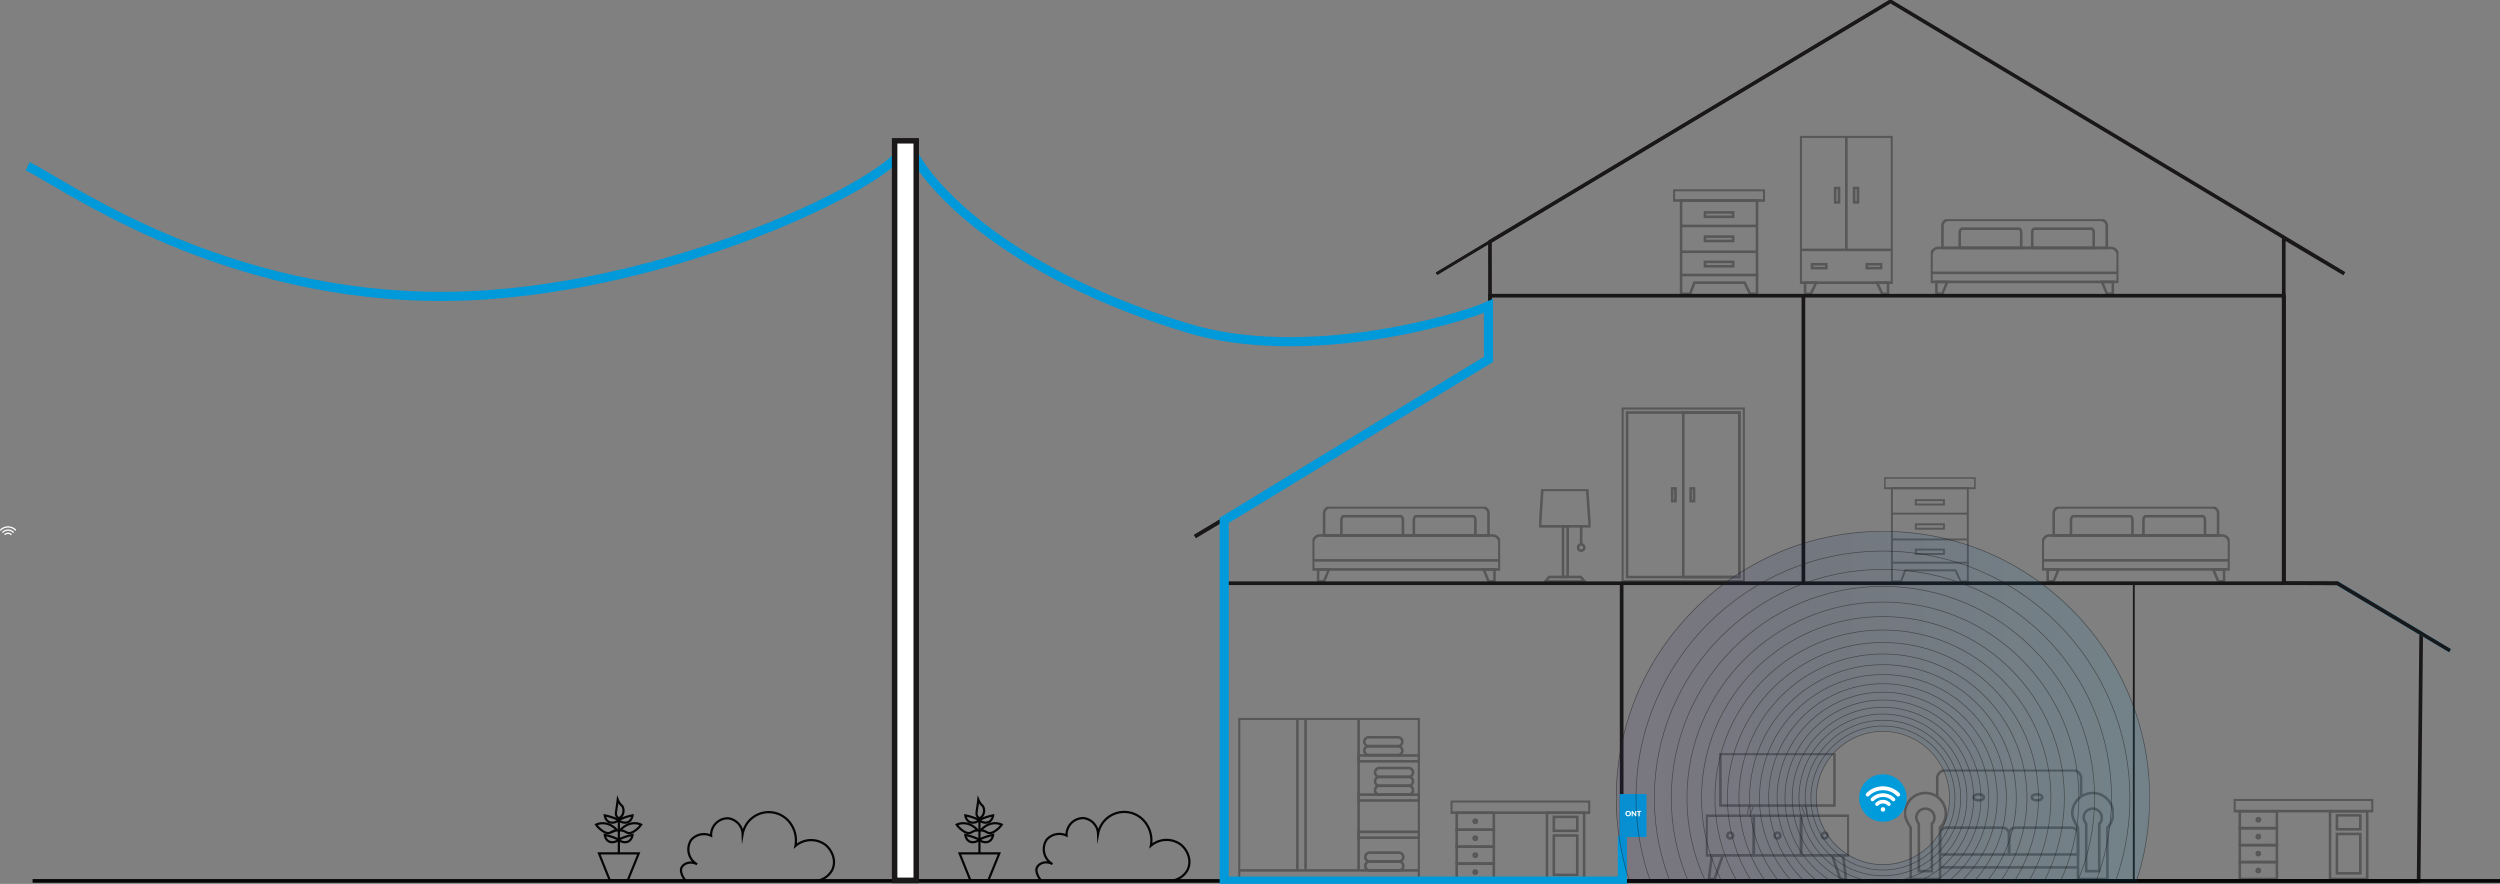 <svg id="Fixed_Fibre" data-name="Fixed Fibre" xmlns="http://www.w3.org/2000/svg" xmlns:xlink="http://www.w3.org/1999/xlink" width="683" height="241.472" viewBox="0 0 683 241.472">
  <rect x="0" y="0" width="683" height="241.472" fill="#808080" stroke="none"/>
  <defs>
    <style>
      .cls-1, .cls-10, .cls-13, .cls-17, .cls-25, .cls-26, .cls-27, .cls-28, .cls-29, .cls-3, .cls-32, .cls-33, .cls-38, .cls-40, .cls-6, .cls-7, .cls-9 {
        fill: none;
      }

      .cls-2, .cls-31, .cls-41 {
        fill: #fff;
      }

      .cls-2 {
        stroke: #707070;
      }

      .cls-3, .cls-39, .cls-41 {
        stroke: rgba(0,0,0,0);
      }

      .cls-4 {
        clip-path: url(#clip-path);
      }

      .cls-5 {
        clip-path: url(#clip-path-2);
      }

      .cls-32, .cls-38, .cls-40, .cls-6 {
        stroke: #191717;
      }

      .cls-10, .cls-13, .cls-17, .cls-25, .cls-26, .cls-27, .cls-28, .cls-29, .cls-32, .cls-33, .cls-38, .cls-40, .cls-6, .cls-7, .cls-9 {
        stroke-miterlimit: 10;
      }

      .cls-7 {
        stroke: #00a1ed;
      }

      .cls-8 {
        fill: #96999c;
      }

      .cls-10, .cls-13, .cls-17, .cls-25, .cls-33, .cls-9 {
        stroke: #1a1818;
      }

      .cls-9 {
        stroke-width: 0.5px;
      }

      .cls-11 {
        opacity: 0.4;
      }

      .cls-12 {
        clip-path: url(#clip-path-4);
      }

      .cls-13 {
        stroke-width: 0.7px;
      }

      .cls-14 {
        clip-path: url(#clip-path-5);
      }

      .cls-15 {
        clip-path: url(#clip-path-7);
      }

      .cls-16 {
        clip-path: url(#clip-path-8);
      }

      .cls-17 {
        stroke-width: 0.526px;
      }

      .cls-18 {
        clip-path: url(#clip-path-9);
      }

      .cls-19 {
        clip-path: url(#clip-path-10);
      }

      .cls-20 {
        clip-path: url(#clip-path-11);
      }

      .cls-21 {
        clip-path: url(#clip-path-12);
      }

      .cls-22 {
        clip-path: url(#clip-path-13);
      }

      .cls-23 {
        clip-path: url(#clip-path-14);
      }

      .cls-24 {
        clip-path: url(#clip-path-16);
      }

      .cls-25 {
        stroke-width: 0.259px;
      }

      .cls-26 {
        stroke: #0099da;
        stroke-width: 2.5px;
      }

      .cls-27, .cls-28, .cls-29 {
        stroke: #040504;
      }

      .cls-28 {
        stroke-width: 0.608px;
      }

      .cls-29 {
        stroke-width: 0.6px;
      }

      .cls-30, .cls-39 {
        fill: #009bdb;
      }

      .cls-32 {
        stroke-width: 0.75px;
      }

      .cls-33 {
        stroke-width: 1.5px;
      }

      .cls-34 {
        clip-path: url(#clip-path-17);
      }

      .cls-35 {
        opacity: 0.1;
        fill: url(#linear-gradient);
      }

      .cls-36 {
        clip-path: url(#clip-path-18);
      }

      .cls-37 {
        opacity: 0.5;
      }

      .cls-38 {
        stroke-width: 0.198px;
      }

      .cls-40 {
        stroke-width: 0;
      }
    </style>
    <clipPath id="clip-path">
      <rect id="Rectangle_128" data-name="Rectangle 128" class="cls-1" width="683" height="241.472"/>
    </clipPath>
    <clipPath id="clip-path-2">
      <rect id="Rectangle_87" data-name="Rectangle 87" class="cls-1" width="683.001" height="241.472"/>
    </clipPath>
    <clipPath id="clip-path-4">
      <rect id="Rectangle_93" data-name="Rectangle 93" class="cls-1" width="33.673" height="47.701"/>
    </clipPath>
    <clipPath id="clip-path-5">
      <rect id="Rectangle_94" data-name="Rectangle 94" class="cls-1" width="51.294" height="20.608"/>
    </clipPath>
    <clipPath id="clip-path-7">
      <rect id="Rectangle_96" data-name="Rectangle 96" class="cls-1" width="51.294" height="20.607"/>
    </clipPath>
    <clipPath id="clip-path-8">
      <rect id="Rectangle_100" data-name="Rectangle 100" class="cls-1" width="25.02" height="28.655"/>
    </clipPath>
    <clipPath id="clip-path-9">
      <rect id="Rectangle_104" data-name="Rectangle 104" class="cls-1" width="25.125" height="28.76"/>
    </clipPath>
    <clipPath id="clip-path-10">
      <rect id="Rectangle_106" data-name="Rectangle 106" class="cls-1" width="14.057" height="25.394"/>
    </clipPath>
    <clipPath id="clip-path-11">
      <rect id="Rectangle_111" data-name="Rectangle 111" class="cls-1" width="25.362" height="43.359"/>
    </clipPath>
    <clipPath id="clip-path-12">
      <rect id="Rectangle_112" data-name="Rectangle 112" class="cls-1" width="57.327" height="30.124"/>
    </clipPath>
    <clipPath id="clip-path-13">
      <rect id="Rectangle_117" data-name="Rectangle 117" class="cls-1" width="49.622" height="44.71"/>
    </clipPath>
    <clipPath id="clip-path-14">
      <rect id="Rectangle_118" data-name="Rectangle 118" class="cls-1" width="38.166" height="22.084"/>
    </clipPath>
    <clipPath id="clip-path-16">
      <rect id="Rectangle_123" data-name="Rectangle 123" class="cls-1" width="39.15" height="34.605"/>
    </clipPath>
    <clipPath id="clip-path-17">
      <rect id="Rectangle_132" data-name="Rectangle 132" class="cls-2" width="173.523" height="108.93"/>
    </clipPath>
    <linearGradient id="linear-gradient" x1="-0.009" y1="0.55" x2="1" y2="0.538" gradientUnits="objectBoundingBox">
      <stop offset="0" stop-color="#009cdc"/>
      <stop offset="0.609" stop-color="#002b7f"/>
      <stop offset="1" stop-color="#472683"/>
      <stop offset="1"/>
    </linearGradient>
    <clipPath id="clip-path-18">
      <rect id="Rectangle_131" data-name="Rectangle 131" class="cls-3" width="145.842" height="145.842"/>
    </clipPath>
  </defs>
  <g id="Group_139" data-name="Group 139">
    <g id="Group_138" data-name="Group 138" class="cls-4">
      <g id="Group_96" data-name="Group 96" transform="translate(-0.001)">
        <g id="Group_95" data-name="Group 95" class="cls-5">
          <path id="Path_212" data-name="Path 212" class="cls-6" d="M342.008,75.013l-16.552-9.807v94.357h14.65L363,173.306l-.7,67.584H35.833V142.334L108.626,98.4l-.038-32.146L218,.583Z" transform="translate(298.47 -0.233)"/>
        </g>
      </g>
      <line id="Line_59" data-name="Line 59" class="cls-7" x2="30.77" y2="18.381" transform="translate(638.575 159.382)"/>
      <line id="Line_60" data-name="Line 60" class="cls-8" x1="80.632" y2="48.395" transform="translate(326.464 98.166)"/>
      <line id="Line_61" data-name="Line 61" class="cls-6" x1="80.632" y2="48.395" transform="translate(326.464 98.166)"/>
      <path id="Path_213" data-name="Path 213" class="cls-6" d="M68.14,231.383,37.37,213l-14.65-.053V134.391" transform="translate(601.205 -53.621)"/>
      <line id="Line_62" data-name="Line 62" class="cls-8" x1="80.632" y2="48.395" transform="translate(326.464 98.166)"/>
      <line id="Line_63" data-name="Line 63" class="cls-6" x1="80.632" y2="48.395" transform="translate(326.464 98.166)"/>
      <path id="Path_214" data-name="Path 214" class="cls-6" d="M387.674,134.4v78.557H98.291V195.724l72.552-43.936V134.4Z" transform="translate(236.252 -53.622)"/>
      <line id="Line_64" data-name="Line 64" class="cls-9" y2="81.329" transform="translate(582.952 159.33)"/>
      <line id="Line_65" data-name="Line 65" class="cls-6" y2="78.557" transform="translate(492.686 80.773)"/>
      <g id="Group_137" data-name="Group 137" transform="translate(-0.001)">
        <g id="Group_136" data-name="Group 136" class="cls-5">
          <line id="Line_66" data-name="Line 66" class="cls-10" y2="81.329" transform="translate(443.04 159.33)"/>
          <g id="Group_99" data-name="Group 99" class="cls-11" transform="translate(443.024 111.324)">
            <g id="Group_98" data-name="Group 98" transform="translate(0)">
              <g id="Group_97" data-name="Group 97" class="cls-12">
                <rect id="Rectangle_88" data-name="Rectangle 88" class="cls-13" width="33.253" height="47.28" transform="translate(0.21 0.21)"/>
                <rect id="Rectangle_89" data-name="Rectangle 89" class="cls-13" width="30.688" height="44.948" transform="translate(1.493 1.376)"/>
                <rect id="Rectangle_90" data-name="Rectangle 90" class="cls-13" width="15.344" height="44.948" transform="translate(16.837 1.376)"/>
                <rect id="Rectangle_91" data-name="Rectangle 91" class="cls-13" width="0.929" height="3.471" transform="translate(18.86 22.115)"/>
                <rect id="Rectangle_92" data-name="Rectangle 92" class="cls-13" width="0.929" height="3.471" transform="translate(13.802 22.115)"/>
              </g>
            </g>
          </g>
          <g id="Group_102" data-name="Group 102" class="cls-11" transform="translate(557.878 138.413)">
            <g id="Group_101" data-name="Group 101" transform="translate(0)">
              <g id="Group_100" data-name="Group 100" class="cls-14">
                <path id="Path_215" data-name="Path 215" class="cls-13" d="M183.862,239.911H167.057v-4.205c0-.581.274-1.052.612-1.052h15.58c.338,0,.613.471.613,1.052Z" transform="translate(-159.143 -232.037)"/>
                <path id="Path_216" data-name="Path 216" class="cls-13" d="M150.911,239.911H134.106v-4.205c0-.581.274-1.052.612-1.052H150.3c.338,0,.613.471.613,1.052Z" transform="translate(-106.388 -232.037)"/>
                <path id="Path_217" data-name="Path 217" class="cls-13" d="M174.064,252.678H123.19v-7.421a1.855,1.855,0,0,1,1.855-1.855h47.163a1.855,1.855,0,0,1,1.855,1.855Z" transform="translate(-122.98 -235.527)"/>
                <path id="Path_218" data-name="Path 218" class="cls-13" d="M173.061,238.314h-44.9v-6.131a1.588,1.588,0,0,1,1.638-1.533h41.629a1.588,1.588,0,0,1,1.638,1.533Z" transform="translate(-124.961 -230.44)"/>
                <line id="Line_67" data-name="Line 67" class="cls-13" x1="50.874" transform="translate(0.211 14.677)"/>
                <path id="Path_219" data-name="Path 219" class="cls-13" d="M200.687,258.836v3.247H202.3l1.341-3.247Z" transform="translate(-199.134 -241.686)"/>
                <path id="Path_220" data-name="Path 220" class="cls-13" d="M128.378,258.836v3.247h-1.613l-1.341-3.247Z" transform="translate(-78.637 -241.686)"/>
              </g>
            </g>
          </g>
          <g id="Group_105" data-name="Group 105" class="cls-11" transform="translate(358.555 138.417)">
            <g id="Group_104" data-name="Group 104" transform="translate(0)">
              <g id="Group_103" data-name="Group 103" class="cls-14">
                <path id="Path_221" data-name="Path 221" class="cls-13" d="M515.508,239.919H498.7v-4.205c0-.581.274-1.052.612-1.052H514.9c.338,0,.613.471.613,1.052Z" transform="translate(-490.789 -232.045)"/>
                <path id="Path_222" data-name="Path 222" class="cls-13" d="M482.558,239.919H465.752v-4.205c0-.581.274-1.052.612-1.052h15.58c.338,0,.613.471.613,1.052Z" transform="translate(-438.034 -232.045)"/>
                <path id="Path_223" data-name="Path 223" class="cls-13" d="M505.71,252.686H454.836v-7.421a1.855,1.855,0,0,1,1.855-1.855h47.163a1.855,1.855,0,0,1,1.855,1.855Z" transform="translate(-454.626 -235.535)"/>
                <path id="Path_224" data-name="Path 224" class="cls-13" d="M504.707,238.321H459.8v-6.131a1.588,1.588,0,0,1,1.638-1.533h41.629a1.588,1.588,0,0,1,1.638,1.533Z" transform="translate(-456.607 -230.448)"/>
                <line id="Line_68" data-name="Line 68" class="cls-13" x1="50.874" transform="translate(0.21 14.677)"/>
                <path id="Path_225" data-name="Path 225" class="cls-13" d="M532.333,258.844v3.247h1.613l1.341-3.247Z" transform="translate(-530.78 -241.694)"/>
                <path id="Path_226" data-name="Path 226" class="cls-13" d="M460.025,258.844v3.247h-1.613l-1.341-3.247Z" transform="translate(-410.283 -241.694)"/>
              </g>
            </g>
          </g>
          <g id="Group_108" data-name="Group 108" class="cls-11" transform="translate(527.478 59.862)">
            <g id="Group_107" data-name="Group 107" transform="translate(0)">
              <g id="Group_106" data-name="Group 106" class="cls-15">
                <path id="Path_227" data-name="Path 227" class="cls-13" d="M234.444,109.214H217.639v-4.205c0-.581.274-1.052.612-1.052h15.58c.338,0,.613.471.613,1.052Z" transform="translate(-209.725 -101.34)"/>
                <path id="Path_228" data-name="Path 228" class="cls-13" d="M201.493,109.214H184.688v-4.205c0-.581.274-1.052.612-1.052h15.58c.338,0,.613.471.613,1.052Z" transform="translate(-156.97 -101.34)"/>
                <path id="Path_229" data-name="Path 229" class="cls-13" d="M224.646,121.981H173.772v-7.421a1.855,1.855,0,0,1,1.855-1.855H222.79a1.855,1.855,0,0,1,1.855,1.855Z" transform="translate(-173.562 -104.83)"/>
                <path id="Path_230" data-name="Path 230" class="cls-13" d="M223.642,107.616h-44.9v-6.131a1.588,1.588,0,0,1,1.638-1.533H222a1.588,1.588,0,0,1,1.638,1.533Z" transform="translate(-175.543 -99.743)"/>
                <line id="Line_69" data-name="Line 69" class="cls-13" x1="50.874" transform="translate(0.21 14.676)"/>
                <path id="Path_231" data-name="Path 231" class="cls-13" d="M251.269,128.139v3.247h1.613l1.341-3.247Z" transform="translate(-249.716 -110.988)"/>
                <path id="Path_232" data-name="Path 232" class="cls-13" d="M178.961,128.139v3.247h-1.613l-1.341-3.247Z" transform="translate(-129.219 -110.988)"/>
              </g>
            </g>
          </g>
          <g id="Group_111" data-name="Group 111" class="cls-11" transform="translate(514.73 130.373)">
            <g id="Group_110" data-name="Group 110" transform="translate(0)">
              <g id="Group_109" data-name="Group 109" class="cls-16">
                <path id="Path_233" data-name="Path 233" class="cls-17" d="M240.619,220.037h-2.007v-2.851h24.7v2.851Z" transform="translate(-238.454 -217.028)"/>
                <path id="Path_234" data-name="Path 234" class="cls-17" d="M262.648,255.8H241.914v5.129h2.469l1.155-3.054h13.736l1.447,3.054h1.929Z" transform="translate(-239.771 -232.436)"/>
                <path id="Path_235" data-name="Path 235" class="cls-17" d="M241.914,242.425v-20.5h20.734v20.5" transform="translate(-239.771 -218.921)"/>
                <line id="Line_70" data-name="Line 70" class="cls-17" x1="20.734" transform="translate(2.143 9.954)"/>
                <line id="Line_71" data-name="Line 71" class="cls-17" x1="20.734" transform="translate(2.143 17.007)"/>
                <rect id="Rectangle_97" data-name="Rectangle 97" class="cls-17" width="7.696" height="1.198" transform="translate(8.662 12.867)"/>
                <rect id="Rectangle_98" data-name="Rectangle 98" class="cls-17" width="7.696" height="1.198" transform="translate(8.662 19.774)"/>
                <rect id="Rectangle_99" data-name="Rectangle 99" class="cls-17" width="7.696" height="1.198" transform="translate(8.662 6.263)"/>
              </g>
            </g>
          </g>
          <g id="Group_114" data-name="Group 114" class="cls-11" transform="translate(457.08 51.718)">
            <g id="Group_113" data-name="Group 113" transform="translate(0)">
              <g id="Group_112" data-name="Group 112" class="cls-18">
                <path id="Path_236" data-name="Path 236" class="cls-13" d="M336.454,89.252h-2.007V86.4h24.7v2.851Z" transform="translate(-334.236 -86.191)"/>
                <path id="Path_237" data-name="Path 237" class="cls-13" d="M358.483,125.02H337.749v5.129h2.469l1.155-3.054h13.735l1.447,3.054h1.929Z" transform="translate(-335.553 -101.599)"/>
                <path id="Path_238" data-name="Path 238" class="cls-13" d="M337.749,111.64v-20.5h20.734v20.5" transform="translate(-335.554 -88.083)"/>
                <line id="Line_72" data-name="Line 72" class="cls-13" x1="20.734" transform="translate(2.196 10.007)"/>
                <line id="Line_73" data-name="Line 73" class="cls-13" x1="20.734" transform="translate(2.196 17.06)"/>
                <rect id="Rectangle_101" data-name="Rectangle 101" class="cls-13" width="7.696" height="1.198" transform="translate(8.715 12.919)"/>
                <rect id="Rectangle_102" data-name="Rectangle 102" class="cls-13" width="7.696" height="1.198" transform="translate(8.715 19.826)"/>
                <rect id="Rectangle_103" data-name="Rectangle 103" class="cls-13" width="7.696" height="1.198" transform="translate(8.715 6.315)"/>
              </g>
            </g>
          </g>
          <g id="Group_117" data-name="Group 117" class="cls-11" transform="translate(420.492 133.633)">
            <g id="Group_116" data-name="Group 116" transform="translate(0)">
              <g id="Group_115" data-name="Group 115" class="cls-19">
                <path id="Path_239" data-name="Path 239" class="cls-13" d="M413.766,232.653h13.607l-.7-9.955H414.4Z" transform="translate(-413.541 -222.488)"/>
                <rect id="Rectangle_105" data-name="Rectangle 105" class="cls-13" width="1.262" height="13.826" transform="translate(6.527 10.165)"/>
                <path id="Path_240" data-name="Path 240" class="cls-13" d="M425.838,262.266h-8.624l-1.072,1.192h10.732Z" transform="translate(-414.472 -238.275)"/>
                <line id="Line_74" data-name="Line 74" class="cls-13" y1="4.931" transform="translate(11.481 10.165)"/>
                <ellipse id="Ellipse_1" data-name="Ellipse 1" class="cls-13" cx="0.858" cy="0.858" rx="0.858" ry="0.858" transform="translate(10.623 15.096)"/>
              </g>
            </g>
          </g>
          <g id="Group_120" data-name="Group 120" class="cls-11" transform="translate(491.743 37.118)">
            <g id="Group_119" data-name="Group 119" transform="translate(0)">
              <g id="Group_118" data-name="Group 118" class="cls-20">
                <rect id="Rectangle_107" data-name="Rectangle 107" class="cls-13" width="1.068" height="3.905" transform="translate(14.79 14.26)"/>
                <rect id="Rectangle_108" data-name="Rectangle 108" class="cls-13" width="1.068" height="3.905" transform="translate(9.619 14.26)"/>
                <rect id="Rectangle_109" data-name="Rectangle 109" class="cls-13" width="3.905" height="1.068" transform="translate(18.268 35.067)"/>
                <rect id="Rectangle_110" data-name="Rectangle 110" class="cls-13" width="3.905" height="1.068" transform="translate(3.303 35.067)"/>
                <path id="Path_241" data-name="Path 241" class="cls-13" d="M276.378,102.016H301.32V62.11H276.378v39.906Z" transform="translate(-276.168 -61.9)"/>
                <line id="Line_75" data-name="Line 75" class="cls-13" y1="30.937" transform="translate(12.681 0.21)"/>
                <line id="Line_76" data-name="Line 76" class="cls-13" x1="25.056" transform="translate(0.21 31.147)"/>
                <path id="Path_242" data-name="Path 242" class="cls-13" d="M281.183,128.509v3.032H279.6l-1.43-3.032Z" transform="translate(-257.111 -88.392)"/>
                <path id="Path_243" data-name="Path 243" class="cls-13" d="M310.884,128.509v3.032h1.579l1.43-3.032Z" transform="translate(-309.48 -88.392)"/>
              </g>
            </g>
          </g>
          <g id="Group_123" data-name="Group 123" class="cls-11" transform="translate(520.203 210.239)">
            <g id="Group_122" data-name="Group 122" transform="translate(0)">
              <g id="Group_121" data-name="Group 121" class="cls-21">
                <path id="Path_244" data-name="Path 244" class="cls-13" d="M185.45,369.949v14.027h-8.029V369.949s-1.58-2.378-1.58-3.889a5.591,5.591,0,1,1,9.609,3.889Z" transform="translate(-129.908 -354.062)"/>
                <path id="Path_245" data-name="Path 245" class="cls-13" d="M185.28,371.793v12.871h-3.562V371.793a4.348,4.348,0,0,1-.7-1.726,2.481,2.481,0,1,1,4.263,1.726Z" transform="translate(-131.973 -356.903)"/>
                <path id="Path_246" data-name="Path 246" class="cls-13" d="M261.526,369.949v14.027H253.5V369.949s-1.58-2.378-1.58-3.889a5.591,5.591,0,1,1,9.609,3.889Z" transform="translate(-251.707 -354.062)"/>
                <path id="Path_247" data-name="Path 247" class="cls-13" d="M261.356,371.793v12.871h-3.562V371.793a4.348,4.348,0,0,1-.7-1.726,2.481,2.481,0,1,1,4.263,1.726Z" transform="translate(-253.772 -356.903)"/>
                <path id="Path_248" data-name="Path 248" class="cls-13" d="M229.716,357.341v-4.984a2.2,2.2,0,0,0-2.2-2.2h-34.9a2.2,2.2,0,0,0-2.2,2.2v4.984" transform="translate(-181.362 -349.949)"/>
                <path id="Path_249" data-name="Path 249" class="cls-13" d="M208.906,376.243H193.579a1.76,1.76,0,0,0-1.76,1.76v5.552h18.847V378A1.76,1.76,0,0,0,208.906,376.243Z" transform="translate(-163.153 -360.356)"/>
                <path id="Path_250" data-name="Path 250" class="cls-13" d="M240.264,376.243H224.937a1.76,1.76,0,0,0-1.76,1.76v5.552h18.847V378A1.76,1.76,0,0,0,240.264,376.243Z" transform="translate(-213.358 -360.356)"/>
                <line id="Line_77" data-name="Line 77" class="cls-13" x1="37.694" transform="translate(9.819 26.732)"/>
                <ellipse id="Ellipse_2" data-name="Ellipse 2" class="cls-13" cx="1.425" cy="0.826" rx="1.425" ry="0.826" transform="translate(34.895 6.765)"/>
                <ellipse id="Ellipse_3" data-name="Ellipse 3" class="cls-13" cx="1.425" cy="0.826" rx="1.425" ry="0.826" transform="translate(18.948 6.765)"/>
              </g>
            </g>
          </g>
          <g id="Group_126" data-name="Group 126" class="cls-11" transform="translate(338.293 196.147)">
            <g id="Group_125" data-name="Group 125">
              <g id="Group_124" data-name="Group 124" class="cls-22">
                <path id="Path_251" data-name="Path 251" class="cls-13" d="M500.171,337.563h7.968a1.212,1.212,0,1,0,0-2.424h-7.968a1.212,1.212,0,1,0,0,2.424Z" transform="translate(-464.524 -329.864)"/>
                <path id="Path_252" data-name="Path 252" class="cls-13" d="M500.171,341.6h7.968a1.212,1.212,0,1,0,0-2.424h-7.968a1.212,1.212,0,1,0,0,2.424Z" transform="translate(-464.524 -331.473)"/>
                <path id="Path_253" data-name="Path 253" class="cls-13" d="M495.3,355.573h7.968a1.212,1.212,0,1,0,0-2.424H495.3a1.212,1.212,0,1,0,0,2.424Z" transform="translate(-456.723 -337.05)"/>
                <path id="Path_254" data-name="Path 254" class="cls-13" d="M495.3,351.54h7.968a1.212,1.212,0,1,0,0-2.424H495.3a1.212,1.212,0,1,0,0,2.424Z" transform="translate(-456.723 -335.441)"/>
                <path id="Path_255" data-name="Path 255" class="cls-13" d="M495.3,359.606h7.968a1.212,1.212,0,1,0,0-2.424H495.3a1.212,1.212,0,1,0,0,2.424Z" transform="translate(-456.723 -338.659)"/>
                <path id="Path_256" data-name="Path 256" class="cls-13" d="M499.732,390H507.7a1.212,1.212,0,1,0,0-2.424h-7.968a1.212,1.212,0,1,0,0,2.424Z" transform="translate(-463.821 -350.785)"/>
                <path id="Path_257" data-name="Path 257" class="cls-13" d="M499.732,394.03H507.7a1.212,1.212,0,1,0,0-2.424h-7.968a1.212,1.212,0,1,0,0,2.424Z" transform="translate(-463.821 -352.394)"/>
                <rect id="Rectangle_113" data-name="Rectangle 113" class="cls-13" width="49.186" height="44.29" transform="translate(0.21 0.21)"/>
                <rect id="Rectangle_114" data-name="Rectangle 114" class="cls-13" width="16.528" height="1.6" transform="translate(32.884 10.243)"/>
                <rect id="Rectangle_115" data-name="Rectangle 115" class="cls-13" width="16.528" height="1.6" transform="translate(32.867 20.947)"/>
                <rect id="Rectangle_116" data-name="Rectangle 116" class="cls-13" width="16.528" height="1.6" transform="translate(32.867 31.108)"/>
                <line id="Line_78" data-name="Line 78" class="cls-13" x1="49.186" transform="translate(0.127 41.645)"/>
                <line id="Line_79" data-name="Line 79" class="cls-13" y1="41.435" transform="translate(18.387 0.21)"/>
                <line id="Line_80" data-name="Line 80" class="cls-13" y1="41.435" transform="translate(32.884 0.21)"/>
                <line id="Line_81" data-name="Line 81" class="cls-13" y1="41.435" transform="translate(16.147 0.21)"/>
              </g>
            </g>
          </g>
          <g id="Group_129" data-name="Group 129" class="cls-11" transform="translate(610.227 218.272)">
            <g id="Group_128" data-name="Group 128" transform="translate(0)">
              <g id="Group_127" data-name="Group 127" class="cls-23">
                <path id="Path_258" data-name="Path 258" class="cls-13" d="M57.932,366.632H95.677v-3.107H57.932Z" transform="translate(-57.721 -363.315)"/>
                <path id="Path_259" data-name="Path 259" class="cls-13" d="M101.412,373.387h10.144v-4.63H101.412Z" transform="translate(-99.733 -365.402)"/>
                <ellipse id="Ellipse_4" data-name="Ellipse 4" class="cls-13" cx="0.448" cy="0.448" rx="0.448" ry="0.448" transform="translate(6.303 5.222)"/>
                <path id="Path_260" data-name="Path 260" class="cls-13" d="M60.375,387.276H70.52V368.757H60.375Z" transform="translate(-34.033 -365.402)"/>
                <path id="Path_261" data-name="Path 261" class="cls-13" d="M63.494,389.838h6.4V379.077h-6.4Z" transform="translate(-35.277 -369.52)"/>
                <path id="Path_262" data-name="Path 262" class="cls-13" d="M63.494,374.425h6.4v-3.81h-6.4Z" transform="translate(-35.277 -366.143)"/>
                <path id="Path_263" data-name="Path 263" class="cls-13" d="M101.412,381.09h10.144v-4.63H101.412Z" transform="translate(-99.733 -368.476)"/>
                <ellipse id="Ellipse_5" data-name="Ellipse 5" class="cls-13" cx="0.448" cy="0.448" rx="0.448" ry="0.448" transform="translate(6.303 9.852)"/>
                <path id="Path_264" data-name="Path 264" class="cls-13" d="M101.412,388.794h10.144v-4.63H101.412Z" transform="translate(-99.733 -371.55)"/>
                <circle id="Ellipse_6" data-name="Ellipse 6" class="cls-13" cx="0.448" cy="0.448" r="0.448" transform="translate(6.303 14.481)"/>
                <path id="Path_265" data-name="Path 265" class="cls-13" d="M101.412,396.5h10.144v-4.63H101.412Z" transform="translate(-99.733 -374.623)"/>
                <ellipse id="Ellipse_7" data-name="Ellipse 7" class="cls-13" cx="0.448" cy="0.448" rx="0.448" ry="0.448" transform="translate(6.303 19.111)"/>
              </g>
            </g>
          </g>
          <g id="Group_132" data-name="Group 132" class="cls-11" transform="translate(396.29 218.701)">
            <g id="Group_131" data-name="Group 131" transform="translate(0)">
              <g id="Group_130" data-name="Group 130" class="cls-23">
                <path id="Path_266" data-name="Path 266" class="cls-13" d="M413.895,367.345H451.64v-3.107H413.895Z" transform="translate(-413.685 -364.028)"/>
                <path id="Path_267" data-name="Path 267" class="cls-13" d="M457.376,374.1H467.52v-4.63H457.376Z" transform="translate(-455.697 -366.116)"/>
                <path id="Path_268" data-name="Path 268" class="cls-13" d="M465.07,373.025a.448.448,0,1,0,.448-.448A.448.448,0,0,0,465.07,373.025Z" transform="translate(-458.767 -367.355)"/>
                <path id="Path_269" data-name="Path 269" class="cls-13" d="M416.339,387.989h10.145V369.47H416.339Z" transform="translate(-389.996 -366.116)"/>
                <path id="Path_270" data-name="Path 270" class="cls-13" d="M419.457,390.552h6.4V379.79h-6.4Z" transform="translate(-391.24 -370.233)"/>
                <path id="Path_271" data-name="Path 271" class="cls-13" d="M419.457,375.138h6.4v-3.81h-6.4Z" transform="translate(-391.24 -366.857)"/>
                <path id="Path_272" data-name="Path 272" class="cls-13" d="M457.376,381.8H467.52v-4.63H457.376Z" transform="translate(-455.697 -369.189)"/>
                <path id="Path_273" data-name="Path 273" class="cls-13" d="M465.07,380.728a.448.448,0,1,0,.448-.448A.448.448,0,0,0,465.07,380.728Z" transform="translate(-458.767 -370.429)"/>
                <path id="Path_274" data-name="Path 274" class="cls-13" d="M457.376,389.507H467.52v-4.63H457.376Z" transform="translate(-455.697 -372.263)"/>
                <path id="Path_275" data-name="Path 275" class="cls-13" d="M465.07,388.431a.448.448,0,1,0,.448-.448A.448.448,0,0,0,465.07,388.431Z" transform="translate(-458.767 -373.502)"/>
                <path id="Path_276" data-name="Path 276" class="cls-13" d="M457.376,397.21H467.52v-4.63H457.376Z" transform="translate(-455.697 -375.336)"/>
                <path id="Path_277" data-name="Path 277" class="cls-13" d="M465.07,396.135a.448.448,0,1,0,.448-.448A.448.448,0,0,0,465.07,396.135Z" transform="translate(-458.767 -376.576)"/>
              </g>
            </g>
          </g>
          <g id="Group_135" data-name="Group 135" class="cls-11" transform="translate(466.022 205.756)">
            <g id="Group_134" data-name="Group 134" transform="translate(0)">
              <g id="Group_133" data-name="Group 133" class="cls-24">
                <path id="Path_278" data-name="Path 278" class="cls-13" d="M296.233,381.633h12.91V370.8h-12.91Z" transform="translate(-270.203 -353.7)"/>
                <path id="Path_279" data-name="Path 279" class="cls-13" d="M305.655,379.286a.792.792,0,1,0,.793-.793A.793.793,0,0,0,305.655,379.286Z" transform="translate(-273.963 -356.771)"/>
                <rect id="Rectangle_120" data-name="Rectangle 120" class="cls-13" width="12.91" height="10.835" transform="translate(13.12 17.098)"/>
                <path id="Path_280" data-name="Path 280" class="cls-13" d="M327.134,379.286a.793.793,0,1,0,.793-.793A.793.793,0,0,0,327.134,379.286Z" transform="translate(-308.352 -356.771)"/>
                <rect id="Rectangle_121" data-name="Rectangle 121" class="cls-13" width="12.91" height="10.835" transform="translate(0.21 17.098)"/>
                <path id="Path_281" data-name="Path 281" class="cls-13" d="M348.614,379.286a.792.792,0,1,0,.793-.793A.793.793,0,0,0,348.614,379.286Z" transform="translate(-342.741 -356.771)"/>
                <path id="Path_282" data-name="Path 282" class="cls-13" d="M299.517,395.288h1.556l-.778-6.461h-2.988Z" transform="translate(-262.78 -360.894)"/>
                <path id="Path_283" data-name="Path 283" class="cls-13" d="M354.889,395.288h-1.556l.778-6.461H357.1Z" transform="translate(-352.476 -360.894)"/>
                <path id="Path_284" data-name="Path 284" class="cls-25" d="M315.746,369.078h.683l-.342-2.669h-1.311Z" transform="translate(-288.634 -351.949)"/>
                <path id="Path_285" data-name="Path 285" class="cls-25" d="M340.062,369.078h-.683l.342-2.669h1.311Z" transform="translate(-328.024 -351.949)"/>
                <rect id="Rectangle_122" data-name="Rectangle 122" class="cls-13" width="31.15" height="14.105" transform="translate(4 0.21)"/>
              </g>
            </g>
          </g>
          <path id="Path_286" data-name="Path 286" class="cls-26" d="M964.905,67.556c-5.436,10.4-70.7,41.785-130.679,40.333C774.8,106.449,734.1,76.3,725.473,72.4" transform="translate(-717.922 -26.954)"/>
          <line id="Line_82" data-name="Line 82" class="cls-27" x1="674.1" transform="translate(8.901 240.664)"/>
          <path id="Path_287" data-name="Path 287" class="cls-28" d="M793.121,387.953a5.689,5.689,0,0,0,5.467-2.908c1.3-2.534.02-5.5-1.861-6.98a6.55,6.55,0,0,0-8.143.349,8.028,8.028,0,0,0-1.279-6.049,7.249,7.249,0,0,0-13.145,2.792,4.51,4.51,0,0,0-3.955-4.3,4.555,4.555,0,0,0-4.653,4.77,4.586,4.586,0,0,0-5.467,1.163,4.687,4.687,0,0,0,1.629,6.631c-1.8-1.02-3.807-.239-4.3,1.047-.36.932.372,2.725,1.367,3.564" transform="translate(-571.271 -147.296)"/>
          <path id="Path_288" data-name="Path 288" class="cls-28" d="M631.553,387.856a5.689,5.689,0,0,0,5.467-2.908c1.3-2.534.02-5.5-1.861-6.979a6.549,6.549,0,0,0-8.142.349,8.027,8.027,0,0,0-1.28-6.049,7.249,7.249,0,0,0-13.145,2.792,4.51,4.51,0,0,0-3.955-4.3,4.555,4.555,0,0,0-4.653,4.77,4.586,4.586,0,0,0-5.467,1.163,4.687,4.687,0,0,0,1.629,6.631c-1.8-1.02-3.807-.239-4.3,1.047-.36.932.372,2.725,1.367,3.564" transform="translate(-312.599 -147.257)"/>
          <path id="Path_289" data-name="Path 289" class="cls-29" d="M681.064,376.181a5.907,5.907,0,0,1,1.411-1.209,4.78,4.78,0,0,1,2.675-.768,4.515,4.515,0,0,1,1.687.392,5.72,5.72,0,0,1-.974,1.1c-.469.406-1.777,1.537-2.85,1.111a5.271,5.271,0,0,0-1.134-.539A2.894,2.894,0,0,0,681.064,376.181Z" transform="translate(-413.163 -149.303)"/>
          <path id="Path_290" data-name="Path 290" class="cls-29" d="M687.179,387.916h-5.018l2.965,7.406h4.881l3.01-7.406Z" transform="translate(-420.003 -154.775)"/>
          <line id="Line_83" data-name="Line 83" class="cls-29" y1="9.805" transform="translate(267.587 223.414)"/>
          <path id="Path_291" data-name="Path 291" class="cls-29" d="M684.983,371.95c0-.073.064-.16.742-.441a14.985,14.985,0,0,1,2.893-.866,2.537,2.537,0,0,1-.785,1.552C686.715,373.137,684.988,372.321,684.983,371.95Z" transform="translate(-417.299 -147.883)"/>
          <path id="Path_292" data-name="Path 292" class="cls-29" d="M684.983,380.842c0-.073.064-.16.742-.441a14.989,14.989,0,0,1,2.893-.866,2.537,2.537,0,0,1-.785,1.552C686.715,382.029,684.988,381.213,684.983,380.842Z" transform="translate(-417.299 -151.431)"/>
          <path id="Path_293" data-name="Path 293" class="cls-29" d="M695.2,371.95c0-.073-.064-.16-.742-.441a14.99,14.99,0,0,0-2.893-.866,2.536,2.536,0,0,0,.785,1.552C693.467,373.137,695.193,372.321,695.2,371.95Z" transform="translate(-427.835 -147.883)"/>
          <path id="Path_294" data-name="Path 294" class="cls-29" d="M695.2,380.842c0-.073-.064-.16-.742-.441a14.994,14.994,0,0,0-2.893-.866,2.536,2.536,0,0,0,.785,1.552C693.467,382.029,695.193,381.213,695.2,380.842Z" transform="translate(-427.835 -151.431)"/>
          <path id="Path_295" data-name="Path 295" class="cls-29" d="M697.7,376.181a5.906,5.906,0,0,0-1.411-1.209,4.781,4.781,0,0,0-2.675-.768,4.517,4.517,0,0,0-1.687.392,5.727,5.727,0,0,0,.974,1.1c.469.406,1.777,1.537,2.85,1.111a5.271,5.271,0,0,1,1.134-.539A2.893,2.893,0,0,1,697.7,376.181Z" transform="translate(-430.554 -149.303)"/>
          <path id="Path_296" data-name="Path 296" class="cls-29" d="M689.906,368.563a2.1,2.1,0,0,0,.9-.834,2.5,2.5,0,0,0,.117-2.271c-.219-.427-.446-.414-.887-1.079a5.136,5.136,0,0,1-.48-.915c-.09.8-.18,1.449-.247,1.9-.222,1.5-.38,2.112-.058,2.647A1.409,1.409,0,0,0,689.906,368.563Z" transform="translate(-422.281 -145.018)"/>
          <path id="Path_297" data-name="Path 297" class="cls-29" d="M844.978,376.181a5.907,5.907,0,0,1,1.411-1.209,4.781,4.781,0,0,1,2.675-.768,4.516,4.516,0,0,1,1.687.392,5.732,5.732,0,0,1-.974,1.1c-.469.406-1.777,1.537-2.85,1.111a5.268,5.268,0,0,0-1.134-.539A2.893,2.893,0,0,0,844.978,376.181Z" transform="translate(-675.59 -149.303)"/>
          <path id="Path_298" data-name="Path 298" class="cls-29" d="M851.093,387.916h-5.018l2.965,7.406h4.881l3.01-7.406Z" transform="translate(-682.431 -154.775)"/>
          <line id="Line_84" data-name="Line 84" class="cls-29" y1="9.805" transform="translate(169.073 223.414)"/>
          <path id="Path_299" data-name="Path 299" class="cls-29" d="M848.9,371.95c0-.073.064-.16.742-.441a14.992,14.992,0,0,1,2.893-.866,2.536,2.536,0,0,1-.785,1.552C850.63,373.137,848.9,372.321,848.9,371.95Z" transform="translate(-679.729 -147.883)"/>
          <path id="Path_300" data-name="Path 300" class="cls-29" d="M848.9,380.842c0-.073.064-.16.742-.441a15,15,0,0,1,2.893-.866,2.536,2.536,0,0,1-.785,1.552C850.63,382.029,848.9,381.213,848.9,380.842Z" transform="translate(-679.729 -151.431)"/>
          <path id="Path_301" data-name="Path 301" class="cls-29" d="M859.113,371.95c0-.073-.064-.16-.742-.441a14.992,14.992,0,0,0-2.893-.866,2.535,2.535,0,0,0,.785,1.552C857.381,373.137,859.107,372.321,859.113,371.95Z" transform="translate(-690.263 -147.883)"/>
          <path id="Path_302" data-name="Path 302" class="cls-29" d="M859.113,380.842c0-.073-.064-.16-.742-.441a15,15,0,0,0-2.893-.866,2.535,2.535,0,0,0,.785,1.552C857.381,382.029,859.107,381.213,859.113,380.842Z" transform="translate(-690.263 -151.431)"/>
          <path id="Path_303" data-name="Path 303" class="cls-29" d="M861.614,376.181a5.91,5.91,0,0,0-1.411-1.209,4.78,4.78,0,0,0-2.675-.768,4.515,4.515,0,0,0-1.687.392,5.719,5.719,0,0,0,.974,1.1c.469.406,1.777,1.537,2.85,1.111a5.268,5.268,0,0,1,1.134-.539A2.894,2.894,0,0,1,861.614,376.181Z" transform="translate(-692.982 -149.303)"/>
          <path id="Path_304" data-name="Path 304" class="cls-29" d="M853.82,368.563a2.1,2.1,0,0,0,.9-.834,2.5,2.5,0,0,0,.117-2.271c-.219-.427-.446-.414-.887-1.079a5.141,5.141,0,0,1-.48-.915c-.09.8-.18,1.449-.247,1.9-.222,1.5-.38,2.112-.058,2.647A1.409,1.409,0,0,0,853.82,368.563Z" transform="translate(-684.708 -145.018)"/>
          <rect id="Rectangle_124" data-name="Rectangle 124" class="cls-30" width="7.333" height="11.749" transform="translate(442.494 216.934)"/>
          <path id="Path_305" data-name="Path 305" class="cls-31" d="M1131.289,239.23a3.038,3.038,0,0,0-2.13.868.183.183,0,0,0,.057.318.186.186,0,0,0,.19-.063,2.7,2.7,0,0,1,3.435-.281,2.605,2.605,0,0,1,.335.279.18.18,0,0,0,.272.017.182.182,0,0,0-.022-.267,3,3,0,0,0-1.517-.808,2.819,2.819,0,0,0-.62-.063" transform="translate(-1129.09 -95.45)"/>
          <path id="Path_306" data-name="Path 306" class="cls-31" d="M1130.286,241.6a.168.168,0,0,0,.136-.068,1.735,1.735,0,0,1,.866-.472,1.8,1.8,0,0,1,1.68.467.225.225,0,0,0,.12.072.177.177,0,0,0,.148-.307,2.187,2.187,0,0,0-3.07,0,.171.171,0,0,0-.053.2.168.168,0,0,0,.172.109" transform="translate(-1129.496 -96.02)"/>
          <path id="Path_307" data-name="Path 307" class="cls-31" d="M1132.213,242.09a1.4,1.4,0,0,0-1.027.37.177.177,0,1,0,.243.255.973.973,0,0,1,1.348,0,.179.179,0,0,0,.267.014.181.181,0,0,0-.02-.267,1.278,1.278,0,0,0-.809-.37" transform="translate(-1129.901 -96.591)"/>
          <path id="Path_308" data-name="Path 308" class="cls-26" d="M398.935,69.76c5.436,10.4,27.012,33.136,74.919,47.7,31.91,9.7,73.617-2.144,82.239-6.045v14.593L483.894,170v98.557H592.673v-12.4" transform="translate(-149.436 -27.834)"/>
          <line id="Line_85" data-name="Line 85" class="cls-32" x1="124.008" y2="74.43" transform="translate(392.463 0.35)"/>
          <line id="Line_86" data-name="Line 86" class="cls-32" x1="124.008" y2="74.43" transform="translate(392.463 0.35)"/>
          <rect id="Rectangle_125" data-name="Rectangle 125" class="cls-31" width="5.906" height="202.046" transform="translate(244.41 38.47)"/>
          <rect id="Rectangle_126" data-name="Rectangle 126" class="cls-33" width="5.906" height="202.046" transform="translate(244.41 38.47)"/>
        </g>
      </g>
    </g>
  </g>
  <g id="Mask_Group_1" data-name="Mask Group 1" class="cls-34" transform="translate(431.017 131.863)">
    <g id="Group_149" data-name="Group 149" transform="translate(10.482 13.234)">
      <path id="Subtraction_1" data-name="Subtraction 1" class="cls-35" d="M72.921,0a73.46,73.46,0,0,0-14.7,1.481A72.522,72.522,0,0,0,32.15,12.454,73.133,73.133,0,0,0,5.73,44.537,72.554,72.554,0,0,0,1.481,58.225a73.632,73.632,0,0,0,0,29.392,72.522,72.522,0,0,0,10.972,26.075,73.133,73.133,0,0,0,32.083,26.42,72.556,72.556,0,0,0,13.688,4.249,73.634,73.634,0,0,0,29.392,0,72.523,72.523,0,0,0,26.075-10.972,73.133,73.133,0,0,0,26.42-32.083,72.556,72.556,0,0,0,4.249-13.688,73.632,73.632,0,0,0,0-29.392A72.523,72.523,0,0,0,133.388,32.15,73.134,73.134,0,0,0,101.3,5.73,72.555,72.555,0,0,0,87.617,1.481,73.46,73.46,0,0,0,72.921,0Zm-.14,91.27A18.209,18.209,0,1,1,90.99,73.062,18.229,18.229,0,0,1,72.781,91.27Z" transform="translate(145.842 145.842) rotate(180)"/>
      <g id="Group_147" data-name="Group 147" transform="translate(0)">
        <g id="Group_146" data-name="Group 146" class="cls-36">
          <g id="Group_145" data-name="Group 145">
            <g id="Group_144" data-name="Group 144" class="cls-36">
              <g id="Group_143" data-name="Group 143" class="cls-37">
                <g id="Group_142" data-name="Group 142">
                  <g id="Group_141" data-name="Group 141" class="cls-36">
                    <path id="Path_310" data-name="Path 310" class="cls-38" d="M89.314,107.524a18.209,18.209,0,1,0,18.209-18.209A18.209,18.209,0,0,0,89.314,107.524Z" transform="translate(-34.603 -34.603)"/>
                    <circle id="Ellipse_9" data-name="Ellipse 9" class="cls-38" cx="19.667" cy="19.667" r="19.667" transform="translate(53.253 53.253)"/>
                    <ellipse id="Ellipse_10" data-name="Ellipse 10" class="cls-38" cx="21.242" cy="21.242" rx="21.242" ry="21.242" transform="translate(51.679 51.679)"/>
                    <ellipse id="Ellipse_11" data-name="Ellipse 11" class="cls-38" cx="22.943" cy="22.943" rx="22.943" ry="22.943" transform="translate(49.978 49.977)"/>
                    <ellipse id="Ellipse_12" data-name="Ellipse 12" class="cls-38" cx="24.78" cy="24.78" rx="24.78" ry="24.78" transform="translate(48.14 48.14)"/>
                    <path id="Path_311" data-name="Path 311" class="cls-38" d="M75.348,102.112a26.765,26.765,0,1,0,26.765-26.765A26.765,26.765,0,0,0,75.348,102.112Z" transform="translate(-29.192 -29.191)"/>
                    <path id="Path_312" data-name="Path 312" class="cls-38" d="M71.849,100.757a28.908,28.908,0,1,0,28.908-28.908A28.908,28.908,0,0,0,71.849,100.757Z" transform="translate(-27.837 -27.836)"/>
                    <path id="Path_313" data-name="Path 313" class="cls-38" d="M68.07,99.293A31.223,31.223,0,1,0,99.293,68.07,31.223,31.223,0,0,0,68.07,99.293Z" transform="translate(-26.373 -26.372)"/>
                    <ellipse id="Ellipse_13" data-name="Ellipse 13" class="cls-38" cx="33.723" cy="33.723" rx="33.723" ry="33.723" transform="translate(39.197 39.197)"/>
                    <path id="Path_314" data-name="Path 314" class="cls-38" d="M59.58,96A36.424,36.424,0,1,0,96,59.579,36.424,36.424,0,0,0,59.58,96Z" transform="translate(-23.083 -23.082)"/>
                    <path id="Path_315" data-name="Path 315" class="cls-38" d="M54.817,94.159A39.341,39.341,0,1,0,94.158,54.818,39.341,39.341,0,0,0,54.817,94.159Z" transform="translate(-21.237 -21.238)"/>
                    <circle id="Ellipse_14" data-name="Ellipse 14" class="cls-38" cx="42.491" cy="42.491" r="42.491" transform="translate(30.429 30.43)"/>
                    <circle id="Ellipse_15" data-name="Ellipse 15" class="cls-38" cx="45.894" cy="45.894" r="45.894" transform="translate(27.027 27.027)"/>
                    <ellipse id="Ellipse_16" data-name="Ellipse 16" class="cls-38" cx="49.569" cy="49.569" rx="49.569" ry="49.569" transform="translate(23.352 23.351)"/>
                    <ellipse id="Ellipse_17" data-name="Ellipse 17" class="cls-38" cx="53.539" cy="53.539" rx="53.539" ry="53.539" transform="translate(19.45 126.527) rotate(-90.073)"/>
                    <ellipse id="Ellipse_18" data-name="Ellipse 18" class="cls-38" cx="57.826" cy="57.826" rx="57.826" ry="57.826" transform="translate(130.673 130.821) rotate(-179.927)"/>
                    <circle id="Ellipse_19" data-name="Ellipse 19" class="cls-38" cx="62.457" cy="62.457" r="62.457" transform="translate(10.464 10.464)"/>
                    <circle id="Ellipse_20" data-name="Ellipse 20" class="cls-38" cx="67.458" cy="67.458" r="67.458" transform="translate(5.463 5.462)"/>
                    <ellipse id="Ellipse_21" data-name="Ellipse 21" class="cls-38" cx="72.86" cy="72.86" rx="72.86" ry="72.86" transform="translate(0.06 0.061)"/>
                  </g>
                </g>
              </g>
              <path id="Path_316" data-name="Path 316" class="cls-39" d="M108.452,114.938a6.486,6.486,0,1,0,6.486-6.486,6.486,6.486,0,0,0-6.486,6.486" transform="translate(-42.017 -42.017)"/>
              <ellipse id="Ellipse_22" data-name="Ellipse 22" class="cls-40" cx="6.486" cy="6.486" rx="6.486" ry="6.486" transform="translate(66.435 66.435)"/>
              <path id="Path_317" data-name="Path 317" class="cls-41" d="M111.373,116.159a.149.149,0,0,1,.01.026.51.51,0,0,0,.364.393.5.5,0,0,0,.526-.134,5.375,5.375,0,0,1,1.434-1.023,5.209,5.209,0,0,1,1.726-.5,5.307,5.307,0,0,1,3.9,1.067,6.835,6.835,0,0,1,.537.47.527.527,0,0,0,.877-.245.509.509,0,0,0-.146-.515,6.419,6.419,0,0,0-8.717-.321c-.116.1-.226.207-.338.311a.53.53,0,0,0-.165.293.065.065,0,0,1-.009.017Z" transform="translate(-43.15 -44.097)"/>
              <path id="Path_318" data-name="Path 318" class="cls-40" d="M111.373,116.159a.149.149,0,0,1,.01.026.51.51,0,0,0,.364.393.5.5,0,0,0,.526-.134,5.375,5.375,0,0,1,1.434-1.023,5.209,5.209,0,0,1,1.726-.5,5.307,5.307,0,0,1,3.9,1.067,6.835,6.835,0,0,1,.537.47.527.527,0,0,0,.877-.245.509.509,0,0,0-.146-.515,6.419,6.419,0,0,0-8.717-.321c-.116.1-.226.207-.338.311a.53.53,0,0,0-.165.293.065.065,0,0,1-.009.017Z" transform="translate(-43.15 -44.097)"/>
              <path id="Path_319" data-name="Path 319" class="cls-41" d="M118.73,124.342l.064-.019a.608.608,0,1,0-.272.009l.032.01Z" transform="translate(-45.712 -47.702)"/>
              <path id="Path_320" data-name="Path 320" class="cls-40" d="M118.73,124.342l.064-.019a.608.608,0,1,0-.272.009l.032.01Z" transform="translate(-45.712 -47.702)"/>
              <path id="Path_321" data-name="Path 321" class="cls-41" d="M113.54,118.663a.5.5,0,0,0,.844.324,3.837,3.837,0,0,1,.692-.54,3.411,3.411,0,0,1,1.355-.471,3.516,3.516,0,0,1,2.976.989.5.5,0,0,0,.662.071.5.5,0,0,0,.063-.753,4.517,4.517,0,0,0-1.1-.812,4.338,4.338,0,0,0-1.609-.5,4.5,4.5,0,0,0-3.6,1.166c-.051.045-.1.093-.149.141a.507.507,0,0,0-.143.38" transform="translate(-43.986 -45.309)"/>
              <path id="Path_322" data-name="Path 322" class="cls-40" d="M113.54,118.663a.5.5,0,0,0,.844.324,3.837,3.837,0,0,1,.692-.54,3.411,3.411,0,0,1,1.355-.471,3.516,3.516,0,0,1,2.976.989.5.5,0,0,0,.662.071.5.5,0,0,0,.063-.753,4.517,4.517,0,0,0-1.1-.812,4.338,4.338,0,0,0-1.609-.5,4.5,4.5,0,0,0-3.6,1.166c-.051.045-.1.093-.149.141A.507.507,0,0,0,113.54,118.663Z" transform="translate(-43.986 -45.309)"/>
              <path id="Path_323" data-name="Path 323" class="cls-41" d="M117.724,119.867a2.759,2.759,0,0,0-1.964.8.495.495,0,1,0,.693.706,1.713,1.713,0,0,1,.877-.475,1.753,1.753,0,0,1,1.627.467.5.5,0,0,0,.579.107.492.492,0,0,0,.138-.788,2.71,2.71,0,0,0-1.544-.787c-.048-.007-.1-.015-.145-.018-.092-.007-.186-.011-.26-.015" transform="translate(-44.789 -46.44)"/>
              <path id="Path_324" data-name="Path 324" class="cls-40" d="M117.724,119.867a2.759,2.759,0,0,0-1.964.8.495.495,0,1,0,.693.706,1.713,1.713,0,0,1,.877-.475,1.753,1.753,0,0,1,1.627.467.5.5,0,0,0,.579.107.492.492,0,0,0,.138-.788,2.71,2.71,0,0,0-1.544-.787c-.048-.007-.1-.015-.145-.018C117.892,119.876,117.8,119.871,117.724,119.867Z" transform="translate(-44.789 -46.44)"/>
            </g>
          </g>
        </g>
      </g>
    </g>
  </g>
  <path id="Path_3304" data-name="Path 3304" class="cls-31" d="M1.571-.729a.783.783,0,0,1-.054.294A.709.709,0,0,1,1.363-.2a.7.7,0,0,1-.238.158A.811.811,0,0,1,.815.016.815.815,0,0,1,.5-.041.708.708,0,0,1,.266-.2.7.7,0,0,1,.112-.435.783.783,0,0,1,.057-.729a.783.783,0,0,1,.054-.294.7.7,0,0,1,.154-.236A.712.712,0,0,1,.5-1.416a.815.815,0,0,1,.31-.057.8.8,0,0,1,.309.058.714.714,0,0,1,.238.158.7.7,0,0,1,.154.236A.78.78,0,0,1,1.571-.729Zm-.346,0A.63.63,0,0,0,1.2-.924a.412.412,0,0,0-.081-.146.347.347,0,0,0-.128-.092.442.442,0,0,0-.173-.032.449.449,0,0,0-.175.032.346.346,0,0,0-.129.092.412.412,0,0,0-.08.146A.63.63,0,0,0,.4-.729a.634.634,0,0,0,.028.2.412.412,0,0,0,.08.146A.341.341,0,0,0,.641-.3a.455.455,0,0,0,.175.032A.448.448,0,0,0,.988-.3a.342.342,0,0,0,.128-.092A.412.412,0,0,0,1.2-.534.634.634,0,0,0,1.225-.729Zm1.817-.728V0H2.866A.153.153,0,0,1,2.8-.013a.16.16,0,0,1-.053-.044L2.061-.925q0,.039.006.076t0,.069V0h-.3V-1.457h.178l.037,0a.094.094,0,0,1,.027.007.09.09,0,0,1,.023.016.263.263,0,0,1,.025.027l.693.875q0-.042-.007-.081t0-.075v-.771Zm1.329.268h-.41V0H3.623V-1.189h-.41v-.268H4.371Z" transform="translate(444 223)"/>
</svg>
